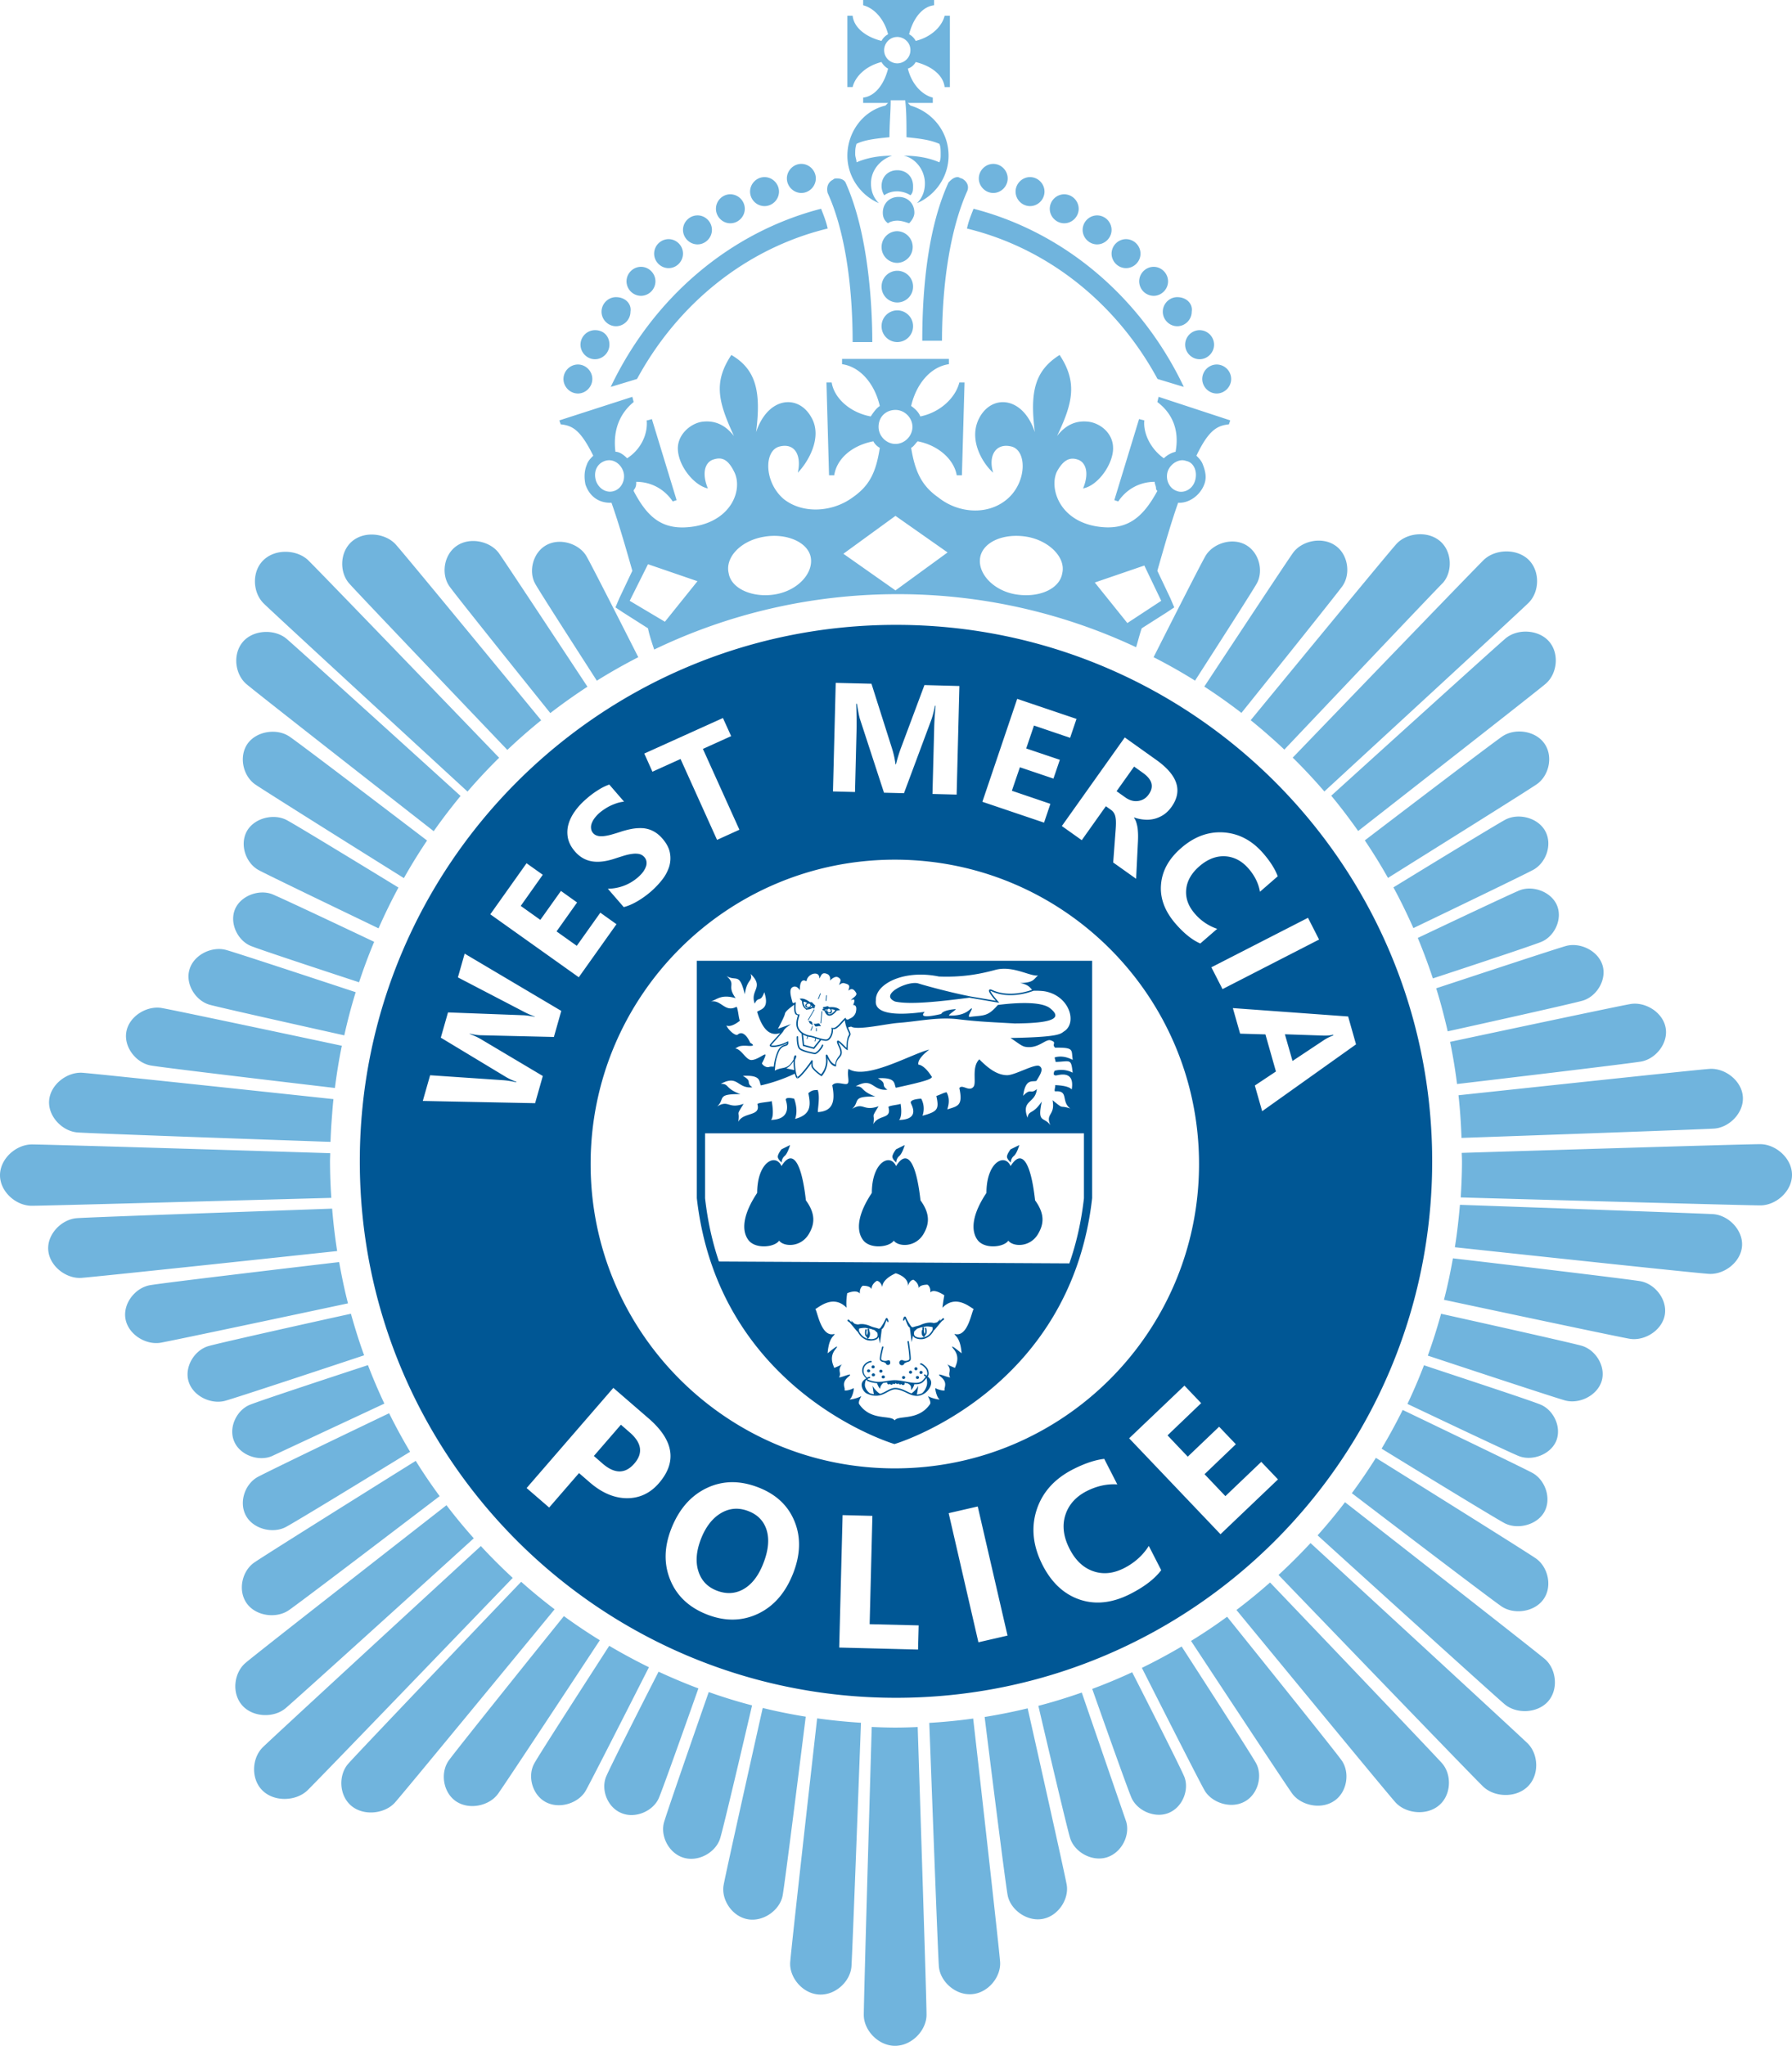 <svg xmlns="http://www.w3.org/2000/svg" width="290" height="331">
  <path fill="#70b4dd" d="M87.577 116.509c-7.175-8.715-22.193-26.956-23.531-28.436-1.632-1.804-5.027-2.25-7.074-.507-1.986 1.683-2.087 4.986-.445 6.83 1.307 1.48 17.886 18.85 25.577 26.906a90.755 90.755 0 0 1 5.473-4.793m145.947-22.244c1.581-1.834 1.47-5.087-.496-6.75-2.047-1.722-5.442-1.317-7.064.497-1.348 1.49-16.406 19.782-23.56 28.476v.01c.88.71 1.742 1.44 2.603 2.18.021.02.041.05.071.07a81.182 81.182 0 0 1 2.767 2.503c7.823-8.248 25.02-26.378 25.679-26.986m-30.138.111c1.135-2.047.355-5.097-1.844-6.272-2.26-1.216-5.34-.142-6.486 1.874-.78 1.358-5.219 10.094-8.37 16.326a88.998 88.998 0 0 1 6.708 3.79c3.78-5.878 9.212-14.34 9.992-15.718m13.853.436c1.388-1.966.932-5.178-1.176-6.587-2.168-1.48-5.431-.72-6.81 1.196-1.053 1.47-9.434 14.167-14.36 21.636a91.91 91.91 0 0 1 6.01 4.256c5.584-6.952 15.292-19.062 16.336-20.5m30.138-4.267c-1.956-1.895-5.462-1.713-7.256.02-1.54 1.5-22.385 23.126-30.918 31.983a90.03 90.03 0 0 1 5.117 5.472c8.847-8.147 31.486-28.972 33.006-30.472 1.814-1.743 1.956-5.118.051-7.003m-144.083 15.758c-3.151-6.222-7.57-14.907-8.36-16.285-1.125-2.017-4.216-3.08-6.476-1.865-2.199 1.166-2.98 4.246-1.844 6.273.77 1.378 6.192 9.8 9.972 15.677a92.805 92.805 0 0 1 6.708-3.8m-8.228 4.773c-4.926-7.469-13.286-20.126-14.33-21.605-1.388-1.906-4.651-2.666-6.81-1.186-2.118 1.429-2.574 4.62-1.175 6.577 1.033 1.459 10.721 13.528 16.305 20.48a96.094 96.094 0 0 1 6.01-4.266m-14.29 11.492c-8.542-8.867-29.367-30.463-30.907-31.952-1.794-1.713-5.29-1.916-7.246 0-1.905 1.844-1.753 5.229.06 7.002 1.51 1.49 24.109 22.264 32.976 30.422a90.031 90.031 0 0 1 5.118-5.472M56.79 212.506c-5.776 1.257-21.078 4.672-23.024 5.22-2.29.648-3.952 3.354-3.253 5.715.73 2.422 3.679 3.77 5.938 3.141 1.987-.557 16.812-5.472 22.477-7.357-.8-2.189-1.5-4.449-2.138-6.719m-1.905-8.36c-6.911.81-28.507 3.364-30.614 3.74-2.412.425-4.409 2.989-3.963 5.462.466 2.543 3.324 4.256 5.706 3.84 2.158-.385 23.56-4.925 30.3-6.364-.568-2.189-1.024-4.428-1.43-6.678m-1.134-8.644c-8.198.304-39.026 1.368-41.296 1.54-2.503.183-4.833 2.595-4.65 5.138.192 2.635 2.918 4.692 5.37 4.52 2.33-.162 33.34-3.476 41.387-4.337a95.3 95.3 0 0 1-.811-6.861m8.451 31.536a91.014 91.014 0 0 1-2.655-6.222c-5.229 1.713-17.328 5.695-19.112 6.415-2.128.861-3.506 3.678-2.533 5.928.932 2.22 3.911 3.263 6.06 2.392m19.01-6.952c-5.35 2.554-19.436 9.323-21.24 10.296-2.067 1.105-3.151 4.104-1.905 6.313 1.196 2.139 4.347 2.899 6.425 1.794 1.804-.953 15.14-9.12 20.115-12.17a92.29 92.29 0 0 1-3.394-6.233m4.307 7.702c-5.706 3.557-24.301 15.18-26.105 16.427-1.976 1.337-2.757 4.5-1.237 6.627 1.47 2.057 4.753 2.483 6.77 1.125 1.763-1.196 19.072-14.38 24.443-18.474a86.762 86.762 0 0 1-3.871-5.705m4.975 7.174c-6.171 4.814-30.766 23.997-32.52 25.507-1.864 1.581-2.3 4.885-.526 6.881 1.733 1.946 5.128 2.047 7.023.436 1.732-1.45 24.645-22.203 30.442-27.473a89.694 89.694 0 0 1-4.419-5.35m5.564 6.607c-6.233 5.715-33.604 30.898-35.276 32.53-1.814 1.783-1.956 5.157-.06 7.012 1.945 1.905 5.451 1.713 7.255-.01 1.713-1.652 27.19-28.112 33.239-34.385a91.53 91.53 0 0 1-5.158-5.148M57.56 160.49c-6.425-2.118-19.143-6.323-20.967-6.83-2.26-.628-5.209.73-5.928 3.152-.71 2.33.953 5.036 3.243 5.705 1.824.497 15.342 3.517 21.808 4.956a89.42 89.42 0 0 1 1.844-6.983m-2.24 8.665c-7.731-1.642-27.118-5.756-29.175-6.11-2.371-.396-5.229 1.306-5.695 3.83-.456 2.472 1.56 5.046 3.952 5.472 2.047.365 22.143 2.736 29.794 3.638.294-2.3.658-4.59 1.125-6.83m-1.358 8.634c-9.05-.973-38.387-4.104-40.637-4.266-2.473-.152-5.189 1.895-5.381 4.53-.172 2.533 2.148 4.965 4.651 5.127 2.23.162 32.145 1.226 40.89 1.52a80.96 80.96 0 0 1 .163-3.151c.02-.315.05-.629.07-.943.071-.942.142-1.885.243-2.817m-.526 8.745c-9.161-.293-45.907-1.418-48.298-1.418-2.523.02-5.138 2.29-5.138 4.996.01 2.634 2.564 4.925 5.128 4.925 2.371 0 39.775-1.044 48.49-1.277a88 88 0 0 1-.213-5.908c0-.446.03-.872.03-1.318m7.115-34.191c-5.554-2.635-14.877-7.033-16.448-7.682-2.148-.861-5.117.193-6.06 2.392-.962 2.27.426 5.077 2.534 5.949 1.631.658 11.775 3.992 17.531 5.887a89.922 89.922 0 0 1 2.443-6.546m3.932-8.776c-5.898-3.608-16.508-10.073-18.08-10.914-2.097-1.105-5.238-.355-6.444 1.783-1.237 2.22-.142 5.21 1.915 6.314 1.621.871 13.184 6.425 19.386 9.414a92.281 92.281 0 0 1 3.223-6.597m4.63-7.61c-6.84-5.21-20.682-15.749-22.263-16.813-1.997-1.358-5.29-.922-6.77 1.135-1.5 2.118-.72 5.29 1.257 6.628 1.621 1.105 16.812 10.63 24.027 15.13a89 89 0 0 1 3.75-6.08m5.421-7.206c-7.985-7.256-26.611-24.108-28.162-25.426-1.895-1.59-5.29-1.49-7.012.436-1.774 2.007-1.338 5.31.517 6.891 1.59 1.358 21.899 17.228 30.31 23.795a95.906 95.906 0 0 1 4.347-5.696m11.938 156.477c-1.145 2.037-.355 5.087 1.844 6.263 2.27 1.205 5.351.152 6.486-1.865.943-1.692 7.347-14.299 10.215-19.943a95.197 95.197 0 0 1-6.425-3.466c-3.395 5.27-11.178 17.318-12.12 19.01m-13.853-.455c-1.388 1.966-.932 5.148 1.165 6.587 2.18 1.48 5.442.72 6.82-1.216 1.227-1.703 12.414-18.677 16.468-24.828a90.916 90.916 0 0 1-5.817-3.902c-4.56 5.655-17.43 21.677-18.636 23.359m-16.234.486c-1.642 1.834-1.54 5.128.446 6.82 2.047 1.733 5.452 1.297 7.073-.496 1.5-1.682 20.43-24.686 25.851-31.273a87.593 87.593 0 0 1-5.411-4.449c-5.776 6.03-26.48 27.716-27.96 29.398m41.712 2.108c-.872 2.067.172 4.996 2.503 5.918 2.27.933 5.137-.365 6.03-2.462.688-1.632 4.458-12.242 6.394-17.714a94.981 94.981 0 0 1-6.445-2.706c-2.615 5.107-7.783 15.302-8.482 16.964m9.373 7.367c-.648 2.21.74 5.077 3.223 5.777 2.412.689 5.178-.923 5.857-3.172.547-1.784 3.72-15.302 5.158-21.484a86.364 86.364 0 0 1-7.012-2.158c-2.108 6.03-6.689 19.203-7.226 21.037m9.638 10.175c-.426 2.3 1.327 5.097 3.932 5.543 2.533.436 5.178-1.51 5.614-3.83.365-1.997 2.797-21.413 3.74-28.943a88.156 88.156 0 0 1-6.963-1.408c-1.652 7.377-5.959 26.621-6.323 28.638m15.13-26.956c-1.014 8.978-4.206 37.252-4.358 39.46-.162 2.382 1.925 5.027 4.631 5.21 2.625.182 5.087-2.078 5.28-4.52.152-2.138 1.206-30.472 1.54-39.44a96.05 96.05 0 0 1-7.094-.71m52.555-8.168c2.908 5.746 9.18 18.12 10.123 19.781 1.135 2.007 4.226 3.08 6.476 1.865 2.209-1.166 2.99-4.236 1.854-6.273-.932-1.652-8.593-13.529-12.019-18.829a93.265 93.265 0 0 1-6.434 3.456m7.955-4.358c4.144 6.283 15.15 22.984 16.366 24.686 1.388 1.905 4.641 2.666 6.81 1.186 2.107-1.419 2.574-4.621 1.175-6.577-1.196-1.672-13.843-17.39-18.514-23.206a84.881 84.881 0 0 1-5.837 3.911m7.347-5.006c5.614 6.81 24.23 29.439 25.72 31.1 1.62 1.815 5.026 2.24 7.073.497 1.986-1.672 2.097-4.985.456-6.83-1.47-1.641-21.818-22.953-27.808-29.216a91.33 91.33 0 0 1-5.441 4.45m47.092 21.544c-1.673-1.612-28.547-26.358-35.104-32.368a92.087 92.087 0 0 1-5.178 5.158c6.333 6.567 31.384 32.57 33.087 34.202 1.783 1.753 5.29 1.936 7.245.02 1.905-1.864 1.763-5.248-.05-7.012m-70.43-8.776c1.955 5.533 5.654 15.97 6.333 17.562.892 2.108 3.77 3.415 6.02 2.503 2.34-.943 3.384-3.881 2.523-5.918-.7-1.652-5.776-11.685-8.411-16.843a90.476 90.476 0 0 1-6.466 2.696m-1.692.588c-2.3.8-4.641 1.53-7.023 2.148 1.46 6.253 4.59 19.579 5.128 21.352.669 2.25 3.445 3.871 5.857 3.182 2.483-.72 3.882-3.587 3.233-5.786m-22.913-16.944c.943 7.6 3.355 26.844 3.72 28.81.435 2.341 3.08 4.297 5.614 3.861 2.594-.446 4.357-3.243 3.942-5.553m-13.276-27.118c.943 7.6 3.355 26.844 3.72 28.81.435 2.341 3.08 4.297 5.614 3.861 2.594-.446 4.357-3.243 3.942-5.553-.365-2.007-4.631-21.048-6.314-28.517a92.967 92.967 0 0 1-6.962 1.399m-8.958.952c.345 9.07 1.388 37.242 1.55 39.37.183 2.432 2.646 4.692 5.28 4.52 2.706-.172 4.794-2.817 4.631-5.219-.152-2.179-3.323-30.29-4.357-39.37a90.815 90.815 0 0 1-7.104.7m-9.313.658c-.284 9.546-1.287 44.336-1.287 46.575 0 2.493 2.341 4.986 5.037 5.006 2.776 0 5.117-2.543 5.117-5.016.01-2.28-1.115-36.928-1.429-46.555a80.71 80.71 0 0 1-3.516.092c-1.307 0-2.615-.041-3.922-.102m114.867-61.664c-1.915-.537-16.761-3.841-22.73-5.169a90.873 90.873 0 0 1-2.148 6.77c5.847 1.935 20.257 6.698 22.203 7.246 2.26.638 5.209-.74 5.938-3.152.7-2.341-.973-5.047-3.263-5.695m9.516-10.438c-2.098-.355-23.136-2.868-30.33-3.699-.406 2.26-.872 4.51-1.45 6.709 7.033 1.5 27.899 5.938 30.047 6.303 2.361.405 5.219-1.307 5.685-3.84.446-2.463-1.54-5.037-3.952-5.473m16.457-5.685c.183-2.554-2.148-4.966-4.641-5.158-2.25-.132-32.439-1.216-41.012-1.51-.202 2.31-.456 4.6-.82 6.86 8.461.912 38.802 4.165 41.102 4.307 2.463.152 5.179-1.875 5.371-4.5m.132-24.158c-.193-2.615-2.898-4.652-5.36-4.5-2.25.152-31.598 3.304-40.658 4.267.254 2.27.406 4.57.487 6.9 8.745-.303 38.66-1.367 40.9-1.51 2.483-.182 4.824-2.593 4.631-5.157M290 190.05c.01-2.686-2.615-4.966-5.138-4.976-2.391-.01-39.167 1.125-48.308 1.409.01.456.04.912.04 1.368 0 1.966-.09 3.911-.202 5.837 8.725.253 46.109 1.287 48.48 1.287 2.564 0 5.128-2.3 5.128-4.925m-40.718 37.14c-1.763-.73-13.478-4.56-18.839-6.354a87.82 87.82 0 0 1-2.675 6.253c5.138 2.432 16.265 7.722 17.988 8.421 2.148.872 5.117-.202 6.07-2.391.952-2.28-.426-5.067-2.544-5.929m10.063-71.028c-.73-2.412-3.678-3.78-5.938-3.141-1.824.517-14.552 4.722-20.987 6.84.72 2.29 1.317 4.611 1.864 6.962 6.466-1.429 19.984-4.438 21.808-4.955 2.28-.649 3.952-3.365 3.253-5.706m10.205 10.083c-.466-2.543-3.324-4.235-5.685-3.84-2.067.354-21.484 4.479-29.196 6.12a88.77 88.77 0 0 1 1.125 6.82c7.651-.901 27.757-3.293 29.794-3.637 2.412-.436 4.418-3.01 3.962-5.463m-17.592-19.821c-.943-2.19-3.912-3.263-6.06-2.402-1.571.649-10.915 5.067-16.458 7.692a95.328 95.328 0 0 1 2.443 6.546c5.756-1.885 15.9-5.25 17.541-5.908 2.118-.861 3.496-3.658 2.534-5.928m-2.047-26.186c-1.46-2.057-4.753-2.493-6.77-1.135-1.57 1.064-15.444 11.623-22.274 16.832a86.377 86.377 0 0 1 3.75 6.07c7.195-4.5 22.426-14.015 24.047-15.13 1.986-1.347 2.767-4.52 1.247-6.637m.74-16.518c-1.734-1.926-5.128-2.047-7.013-.446-1.571 1.327-20.227 18.22-28.203 25.436 1.53 1.834 2.97 3.75 4.358 5.705 8.39-6.556 28.74-22.446 30.33-23.804 1.865-1.571 2.3-4.895.527-6.891m-.608 30.665c-1.206-2.149-4.347-2.909-6.445-1.794-1.57.851-12.221 7.347-18.099 10.945 1.166 2.138 2.23 4.347 3.233 6.587 6.192-2.97 17.775-8.553 19.396-9.425 2.067-1.125 3.162-4.104 1.915-6.313m-2.057 103.861c-1.773-.952-15.464-7.529-20.987-10.184a93.249 93.249 0 0 1-3.415 6.263c5.148 3.161 18.12 11.096 19.872 12.039 2.088 1.104 5.25.344 6.456-1.794 1.226-2.2.131-5.209-1.926-6.324m.547 13.823c-1.783-1.226-19.913-12.546-25.871-16.255a91.444 91.444 0 0 1-3.892 5.716c5.614 4.276 22.477 17.126 24.24 18.322 2.007 1.348 5.29.912 6.76-1.145 1.52-2.108.73-5.29-1.237-6.638m1.46 16.275c-1.753-1.48-25.842-20.298-32.327-25.355a89.563 89.563 0 0 1-4.439 5.36c6.06 5.503 28.557 25.873 30.26 27.311 1.905 1.612 5.29 1.49 7.022-.435 1.774-1.986 1.328-5.31-.516-6.881M193.404 77.727c-.425 1.49-1.905 2.117-2.959 1.692-1.256-.416-1.885-1.905-1.47-3.172.426-1.267 1.896-2.118 2.95-1.692 1.266.212 1.905 1.692 1.48 3.172m-5.483 19.456-5.483 3.598-5.27-6.557 8.017-2.746zM171.9 92.745c-.425 2.543-3.8 4.023-7.59 3.385-3.587-.629-6.11-3.385-5.695-5.929.425-2.533 3.8-4.013 7.59-3.374 3.587.628 6.324 3.374 5.695 5.918m-18.555-3.385-8.431 6.141-8.431-5.928 8.43-6.131zm-8.431-17.552c-1.48 0-2.736-1.277-2.736-2.756 0-1.692 1.256-2.746 2.736-2.746 1.48 0 2.746 1.266 2.746 2.746s-1.267 2.756-2.746 2.756M125.518 96.13c-3.578.638-7.165-.842-7.59-3.385-.629-2.544 1.905-5.29 5.695-5.918 3.587-.639 7.164.84 7.59 3.374.415 2.544-2.108 5.3-5.695 5.929m-12.647-2.118-5.27 6.556-5.695-3.385 2.959-5.918zM99.383 79.419c-1.267.425-2.534-.416-2.95-1.692-.425-1.48.203-2.747 1.47-3.172 1.267-.426 2.533.425 2.96 1.692.415 1.267-.214 2.756-1.48 3.172m99.494-10.783.212-.638-11.593-3.81-.202.84c2.523 1.906 3.577 4.662 2.949 8.047a4.118 4.118 0 0 0-1.895 1.054c-2.118-1.48-3.375-4.023-3.162-6.131l-.851-.213-4.003 13.113.638.213c1.257-1.895 3.365-3.172 5.898-3.172 0 .416.213.639.213 1.064 0 .213.212.416.212.416-2.32 4.236-4.854 6.556-9.91 5.715-6.111-1.064-7.59-6.343-6.324-8.887 1.054-1.905 2.108-2.33 3.364-1.905 1.267.425 1.906 2.118.852 4.661 2.31-.425 4.63-3.597 4.844-6.14.212-2.757-2.108-4.44-4.003-4.652-1.895-.213-3.588.425-5.057 2.32 2.523-5.28 3.364-8.664.416-13.113-4.003 2.534-4.844 5.929-4.003 12.485-1.895-5.715-6.75-6.14-8.857-2.543-2.108 3.597.425 7.62 2.108 9.1-.842-2.747.425-4.864 2.959-4.236 2.523.638 2.523 5.715-.639 8.462-3.162 2.756-8.006 2.33-11.177-.213-2.737-1.895-3.79-4.226-4.419-8.036.416-.213.628-.629 1.054-1.054 3.365.638 5.898 2.959 6.324 5.492h.84l.426-15.008h-.84c-.64 2.534-3.173 4.864-6.324 5.493-.213-.629-.852-1.267-1.48-1.693.841-3.597 3.162-6.343 6.11-6.759v-.851H136.27v.851c2.949.416 5.27 3.162 6.11 6.76-.628.425-1.044 1.063-1.47 1.692-3.374-.629-5.907-2.96-6.323-5.493h-.84l.415 15.008h.84c.426-2.746 2.96-4.854 6.334-5.492.203.425.629.84 1.044 1.054-.628 4.023-1.682 6.14-4.418 8.036-3.162 2.33-8.016 2.756-11.178.213-3.161-2.747-3.161-7.824-.628-8.462 2.523-.628 3.577 1.49 2.949 4.236 1.47-1.48 4.216-5.716 2.108-9.1-2.108-3.598-6.952-3.172-8.857 2.543.841-6.556 0-10.154-4.003-12.485-2.949 4.45-2.108 7.61.426 13.113-1.48-1.895-3.172-2.533-5.067-2.32-1.895.213-4.216 2.108-4.003 4.651.213 2.747 2.736 5.716 4.844 6.141-1.044-2.543-.416-4.236.851-4.661 1.267-.426 2.32-.213 3.375 1.905 1.469 2.756-.213 7.823-6.334 8.887-5.057.841-7.58-1.277-9.9-5.715 0-.203.212-.416.212-.416.203-.425.203-.648.203-1.064 2.533 0 4.64 1.277 5.908 3.172l.628-.213-4.003-13.113s-.628.213-.841.213c.213 2.108-.851 4.651-3.162 6.131-.628-.628-1.267-1.054-1.895-1.054-.426-3.385.628-6.141 2.949-8.046l-.213-.841-11.806 3.81.213.638c1.895.213 3.162.842 5.27 5.078-.426.415-.841.84-1.054 1.469-.426 1.064-.426 2.118-.213 3.172.638 1.905 2.108 2.969 4.003 2.969h.213c1.054 2.96 2.108 6.557 3.374 11.005l-2.108 4.439-.628 1.48 1.267.84 4.003 2.544c.192 1.003.598 2.22 1.003 3.436 11.917-5.736 25.284-8.959 39.4-8.959a90.658 90.658 0 0 1 38.59 8.584c.314-1.034.537-1.976.902-3.06l4.003-2.544 1.266-.841-.628-1.48-2.108-4.439c1.267-4.448 2.31-8.046 3.365-11.005h.212c1.693 0 3.375-1.277 4.013-2.97.416-1.053.203-2.107-.212-3.171-.213-.628-.639-1.054-1.054-1.47 2.108-4.448 3.577-4.864 5.26-5.077m-50.69-58.603c2.554.638 4.47 2.128 4.682 4.053h.851V2.554h-.851c-.426 1.712-2.128 3.425-4.682 4.063a2.53 2.53 0 0 0-1.064-1.074c.639-2.554 2.128-4.479 4.043-4.692V0h-11.481v.851c1.692.426 3.395 2.138 4.033 4.692-.426.213-.841.639-1.064 1.074-2.544-.638-4.459-2.138-4.672-4.063h-.85v11.532h.85c.416-1.713 2.128-3.415 4.672-4.053.223.415.638.85 1.064 1.064-.638 2.563-2.128 4.479-4.033 4.692v.86h4.033l-.426.427c-3.607.85-6.16 4.266-6.16 8.107 0 3.415 2.127 6.404 5.096 7.681-.85-.851-1.276-1.915-1.276-3.202 0-2.128 1.49-3.841 3.405-4.48-2.341 0-4.247.426-5.746 1.075 0-.436-.213-.862-.213-1.287 0-.639 0-1.064.213-1.703 1.287-.648 3.202-.861 5.33-1.074 0-2.138.203-4.266.203-5.979h2.34c.213 1.713.213 3.638.213 5.98 2.128.212 3.83.425 5.32 1.073.213.416.213 1.064.213 1.703 0 .425 0 .851-.212 1.287-1.49-.649-3.405-1.074-5.746-1.074 1.915.425 3.405 2.35 3.405 4.479 0 1.287-.426 2.35-1.277 3.202 2.98-1.277 5.107-4.266 5.107-7.681 0-3.841-2.553-7.043-6.171-8.107-.213-.213-.416-.426-.416-.426h4.034v-.861c-1.703-.426-3.405-2.129-4.034-4.692a2.224 2.224 0 0 0 1.267-1.064m-2.98.212c-1.063 0-2.127-.851-2.127-2.138 0-1.064.86-2.128 2.128-2.128 1.064 0 2.128.851 2.128 2.128 0 1.287-1.064 2.138-2.128 2.138m0 20.704c.638 0 1.49.212 2.128.638.426-.425.426-.851.426-1.5 0-1.49-1.065-2.553-2.554-2.553-1.49 0-2.544 1.064-2.544 2.553 0 .649.203 1.075.416 1.5.638-.425 1.277-.638 2.128-.638m0 4.742c.638 0 1.277.213 1.915.426.426-.426.851-1.064.851-1.703 0-1.5-1.064-2.563-2.553-2.563-1.49 0-2.554 1.064-2.554 2.563 0 .639.213 1.277.851 1.703.213-.213.851-.426 1.49-.426m0 1.703a2.565 2.565 0 0 1 0 5.128 2.55 2.55 0 0 1-2.544-2.564c0-1.409 1.135-2.564 2.544-2.564m0 6.404a2.558 2.558 0 0 1 2.554 2.564 2.558 2.558 0 0 1-2.554 2.564 2.55 2.55 0 0 1-2.544-2.564 2.55 2.55 0 0 1 2.544-2.564m0 6.405a2.558 2.558 0 0 1 2.554 2.564 2.558 2.558 0 0 1-2.554 2.564 2.55 2.55 0 0 1-2.544-2.564 2.55 2.55 0 0 1 2.544-2.564m-7.226 5.128h3.182c0-5.98-.638-17.501-4.246-25.619-.212-.638-.851-.85-1.49-.85-.222 0-.425 0-.638.212-.851.426-1.064 1.287-.851 2.138 2.554 5.543 4.043 14.086 4.043 24.119m14.461 0c0-10.033 1.49-18.576 4.044-24.332.415-.861 0-1.712-.852-2.138-.212 0-.425-.213-.638-.213-.638 0-1.064.426-1.49.852-3.83 8.33-4.256 19.64-4.256 25.618h3.192zm-20.42-26.47c0 1.277-1.063 2.351-2.34 2.351s-2.341-1.074-2.341-2.35c0-1.278 1.064-2.352 2.34-2.352 1.278 0 2.342 1.074 2.342 2.351m-8.3-.213c-1.277 0-2.34 1.064-2.34 2.351a2.362 2.362 0 0 0 2.34 2.341 2.362 2.362 0 0 0 2.341-2.34c0-1.288-1.064-2.352-2.341-2.352m-5.533 2.777c-1.277 0-2.33 1.064-2.33 2.341 0 1.287 1.053 2.351 2.33 2.351 1.277 0 2.34-1.064 2.34-2.351a2.362 2.362 0 0 0-2.34-2.34m-5.31 3.414c-1.277 0-2.351 1.064-2.351 2.341 0 1.277 1.074 2.351 2.35 2.351 1.278 0 2.332-1.074 2.332-2.35 0-1.278-1.054-2.342-2.331-2.342m-4.682 3.84a2.362 2.362 0 0 0-2.34 2.342c0 1.287 1.063 2.35 2.34 2.35s2.33-1.063 2.33-2.35c0-1.277-1.053-2.341-2.33-2.341m-4.469 4.48c-1.277 0-2.34 1.063-2.34 2.35a2.362 2.362 0 0 0 2.34 2.341 2.362 2.362 0 0 0 2.34-2.34c0-1.288-1.063-2.352-2.34-2.352m-4.043 4.905c-1.277 0-2.341 1.074-2.341 2.35 0 1.288 1.064 2.352 2.34 2.352 1.277 0 2.342-1.064 2.342-2.351.212-1.277-.852-2.351-2.341-2.351m-3.405 5.34a2.362 2.362 0 0 0-2.341 2.341c0 1.287 1.064 2.361 2.34 2.361 1.277 0 2.342-1.074 2.342-2.36 0-1.278-.852-2.342-2.341-2.342m-2.757 5.554a2.362 2.362 0 0 0-2.34 2.34c0 1.277 1.063 2.352 2.34 2.352 1.267 0 2.331-1.075 2.331-2.351 0-1.277-1.064-2.341-2.33-2.341m69.548-30.098c0 1.277-1.054 2.351-2.331 2.351s-2.341-1.074-2.341-2.35c0-1.278 1.064-2.352 2.34-2.352 1.278 0 2.332 1.074 2.332 2.351m3.618-.213c-1.277 0-2.341 1.064-2.341 2.351a2.362 2.362 0 0 0 2.34 2.341 2.362 2.362 0 0 0 2.341-2.34c0-1.288-1.064-2.352-2.34-2.352m5.533 2.777a2.362 2.362 0 0 0-2.341 2.341c0 1.287 1.064 2.351 2.34 2.351 1.277 0 2.341-1.064 2.341-2.351a2.362 2.362 0 0 0-2.34-2.34m5.32 3.414a2.362 2.362 0 0 0-2.341 2.341c0 1.277 1.064 2.351 2.34 2.351 1.278 0 2.342-1.074 2.342-2.35a2.362 2.362 0 0 0-2.341-2.342m4.682 3.84a2.362 2.362 0 0 0-2.341 2.342c0 1.287 1.064 2.35 2.34 2.35 1.278 0 2.342-1.063 2.342-2.35a2.362 2.362 0 0 0-2.341-2.341m4.469 4.48c-1.277 0-2.341 1.063-2.341 2.35a2.362 2.362 0 0 0 2.34 2.341c1.267 0 2.331-1.064 2.331-2.34 0-1.288-1.064-2.352-2.33-2.352m3.82 4.905c-1.277 0-2.34 1.074-2.34 2.35 0 1.288 1.063 2.352 2.34 2.352s2.341-1.064 2.341-2.351c.213-1.277-.851-2.351-2.34-2.351m3.617 5.34a2.362 2.362 0 0 0-2.341 2.341c0 1.287 1.064 2.361 2.34 2.361 1.278 0 2.342-1.074 2.342-2.36a2.362 2.362 0 0 0-2.341-2.342m2.766 5.554a2.362 2.362 0 0 0-2.34 2.34c0 1.277 1.064 2.352 2.34 2.352 1.277 0 2.341-1.075 2.341-2.351a2.362 2.362 0 0 0-2.34-2.341m-93.81 2.34c6.598-12.16 17.654-21.128 30.848-24.33-.213-1.065-.638-2.129-1.064-3.203-14.897 3.85-27.23 14.512-34.04 28.82zm53.396-24.33c13.184 3.202 24.25 12.17 30.837 24.33l4.256 1.288c-6.8-14.3-19.143-24.97-34.03-28.821-.425 1.074-.85 2.138-1.063 3.202"/>
  <path fill="#005795" d="M145.004 101.074c-47.923 0-86.776 38.853-86.776 86.776 0 47.912 38.853 86.776 86.776 86.776 47.923 0 86.766-38.864 86.766-86.776 0-47.923-38.843-86.776-86.766-86.776zm-9.759 9.384 5.786.141 3.334 10.5c.264.85.446 1.691.558 2.533h.07a24.65 24.65 0 0 1 .76-2.514l3.852-10.306 5.654.152-.446 17.562-3.911-.101.273-10.509c.021-1.135.102-2.381.233-3.76h-.09c-.234 1.075-.437 1.845-.619 2.321l-4.408 11.826-3.233-.08-3.891-11.918c-.112-.324-.274-1.145-.497-2.473h-.111c.07 1.733.08 3.263.05 4.56l-.243 9.719-3.567-.092zm29.368 2.584 9.597 3.243-1.034 3.06-5.847-1.986-1.257 3.709 5.442 1.834-1.034 3.04-5.431-1.834-1.297 3.8 6.232 2.118-1.024 3.04-9.982-3.374zm-47.619 3.1 1.328 2.93-4.57 2.067 5.907 13.072-3.618 1.642-5.908-13.083-4.55 2.057-1.317-2.938zm65.029 3.142 5.107 3.638c3.476 2.473 4.297 5.006 2.453 7.6-.355.497-.76.903-1.216 1.227a4.97 4.97 0 0 1-1.47.679 4.838 4.838 0 0 1-1.631.152 6.284 6.284 0 0 1-1.733-.355l-.03.03c.162.223.293.477.384.77.092.295.163.599.213.933.04.334.061.679.071 1.023.01.355 0 .69-.01 1.004l-.304 6.161-3.709-2.635.395-5.26c.03-.405.05-.77.05-1.094 0-.334-.01-.628-.06-.891a2.091 2.091 0 0 0-.233-.71 1.64 1.64 0 0 0-.466-.527l-.872-.618-3.901 5.493-3.223-2.29zm1.51 4.712-2.838 3.983 1.399.993c.689.497 1.388.69 2.097.588.71-.102 1.277-.446 1.703-1.054.892-1.246.588-2.402-.912-3.476zM98.6 126.905l2.392 2.766c-.355.03-.71.112-1.074.213-.365.122-.72.254-1.065.416a6.913 6.913 0 0 0-.972.547 8.215 8.215 0 0 0-.842.618 5.74 5.74 0 0 0-.84.902 3.392 3.392 0 0 0-.467.882 1.735 1.735 0 0 0-.07.81 1.3 1.3 0 0 0 .313.69c.193.222.426.364.7.435.263.081.577.102.922.071.355-.03.75-.101 1.196-.213.435-.121.922-.263 1.459-.436a13.95 13.95 0 0 1 2.037-.537 7.518 7.518 0 0 1 1.824-.1c.578.06 1.115.212 1.621.485.517.264 1.004.66 1.47 1.196.648.75 1.043 1.49 1.195 2.24.153.74.122 1.48-.08 2.209a6.687 6.687 0 0 1-1.105 2.128 13.87 13.87 0 0 1-1.845 1.956 14.66 14.66 0 0 1-2.24 1.611c-.77.446-1.499.76-2.188.933l-2.574-2.97a7.51 7.51 0 0 0 2.625-.496 7.436 7.436 0 0 0 2.209-1.318c.375-.324.679-.648.902-.952.212-.314.365-.618.456-.892a1.65 1.65 0 0 0 .05-.79 1.346 1.346 0 0 0-.324-.66 1.589 1.589 0 0 0-.82-.506 3.257 3.257 0 0 0-1.095-.03c-.405.04-.851.142-1.348.284-.486.152-1.013.314-1.56.496-1.42.466-2.645.608-3.7.426-1.043-.183-1.955-.71-2.715-1.591-.608-.7-.973-1.409-1.135-2.149a4.79 4.79 0 0 1 .07-2.209c.203-.73.558-1.46 1.055-2.148.496-.7 1.104-1.358 1.803-1.956a13.854 13.854 0 0 1 1.956-1.47 8.76 8.76 0 0 1 1.804-.891zm99.423 7.742c2.463.172 4.6 1.297 6.415 3.395 1.125 1.297 1.905 2.533 2.34 3.699l-2.877 2.503c-.233-1.348-.851-2.594-1.834-3.73-1.075-1.246-2.341-1.915-3.79-2.006-1.45-.08-2.838.456-4.176 1.611-1.287 1.115-2.006 2.372-2.138 3.75-.132 1.388.324 2.685 1.388 3.911a8.182 8.182 0 0 0 3.628 2.463l-2.736 2.371c-1.307-.567-2.635-1.631-3.993-3.192-1.763-2.037-2.553-4.165-2.36-6.364.182-2.21 1.266-4.165 3.273-5.898 2.118-1.844 4.408-2.675 6.86-2.513zm-53.213 4.408c27.19 0 49.23 22.041 49.23 49.23 0 27.19-22.04 49.23-49.23 49.23-27.189 0-49.23-22.04-49.23-49.23 0-27.189 22.041-49.23 49.23-49.23zm-59.597.578 2.625 1.865-3.567 5.036 3.172 2.26 3.334-4.682 2.614 1.865-3.324 4.682 3.274 2.33 3.81-5.36 2.614 1.864-6.1 8.583-14.32-10.184zm126.46 8.826 1.794 3.517-15.626 8.016-1.804-3.527zm-136.477 5.797 15.637 9.262-1.196 4.216-11.644-.274c-.608 0-1.267-.101-1.976-.263l-.01.05c.75.284 1.358.568 1.814.842l10.022 5.958-1.246 4.399-18.175-.365 1.185-4.155 11.938.81c.507.041 1.175.142 1.996.325l.026-.071a9.886 9.886 0 0 1-1.885-.902l-10.347-6.242 1.165-4.084 12.14.456c.437.01 1.075.101 1.896.243l.01-.04a12.437 12.437 0 0 1-1.814-.791l-10.63-5.533zm37.571 1.155v38.387c3.547 31.395 31.962 39.776 31.962 39.776h.051s28.425-8.381 31.962-39.776v-38.387zm49.347 1.302c2.476-.162 4.792 1.265 5.883 1.07-.77.608-.649 1.165-2.909 1.226 1.386.263 1.596.76 1.94 1.094-1.015.366-3.916 1.21-6.45.036-.16-.075-.268-.11-.38-.091a.2.2 0 0 0-.141.1.255.255 0 0 0-.01.158c.036.195.19.425.38.689.3.415.566.707.72.882l-3.943-.67c-3.442-.67-7.463-1.777-8.573-2.127a.92.92 0 0 0-.213-.051c-1.226-.192-3.608.74-4.226 1.703-.294.456-.172.922.68 1.276 2.466.53 7.261-.015 12.013-.628l4.839.826-.218-.243s-.523-.588-.892-1.1c-.178-.247-.31-.481-.334-.577.028.003.083.005.202.06 2.79 1.294 5.951.237 6.795-.09.733-.009 1.366.022 1.834.1 3.983.75 5.22 5.057 3.142 6.436-.639.395-.466.962-8.725 1.104 1.064.68 1.763 1.318 2.391 1.429 2.128.375 3.273-1.328 4.115-1.044 1.114.365.08.608.72 1.186 3.15-.05 2.593.365 2.847 1.925.03.173-1.206-.82-2.899-.364-.03.445-.01-.122.132.74 2.351-.051 2.503-.65 2.757 1.742-1.52-.79-2.919-.304-2.919-.304s-.446.77.213.75c.385-.01 3.09-.983 2.554 2.27-.578-.689-2.696-.699-2.696-.699.132.142-.243 1.013.04 1.003 2.23-.162.882 1.662 2.433 2.777-1.966-.649-.862.304-2.878-1.348.476 2.534-1.217 2.088-.345 4.064-1.034-1.5-2.179-.203-1.398-3.861-1.45 2.199-2.078 1.327-2.311 2.635-1.074-2.919 1.287-2.27 1.51-4.632-1.095.933-.902-.273-2.22 1.085.376-2.797 1.42-2.23 2.139-2.402.679-1.094 1.216-1.956.507-2.402-.71-.446-3.943 1.47-5.22 1.47-1.712 0-3.192-1.237-4.519-2.564-1.297 1.267-.416 3.79-.932 4.428-.72.902-1.804-.476-2.3.223.638 2.909-.315 2.909-1.896 3.436-.182.05.628-1.277-.162-2.757-.476.06-.8.294-1.662.598.476 2.159.213 2.523-2.24 3.192.548-1.56-.212-2.756-.212-2.756s-1.824.06-1.682.679c.101.344 1.6 2.675-1.895 2.766.608-.668.243-2.624.243-2.624-.132.162-2.037.283-1.966.557.567 2.027-1.591 1.115-2.453 2.756.315-1.935-.486-.75.862-2.908-2.554.902-2.392-.74-4.297.436 1.368-1.237-.192-2.068 3.77-2.007-2.564-.952-1.763-1.672-3.172-1.662 2.858-1.53 2.614.78 5.117.558-1.185-.852.112-.892-1.53-1.855 2.98-.162 2.584.892 2.899 1.54 5.452-1.175 5.634-1.438 5.847-1.732 0 0-1.074-1.875-2.2-2.017-.141-.72.73-1.621 1.764-2.432-3.01.76-10.205 4.986-13.073 3.121-.294 1.125.345 2.351-.324 2.453-.557.07-1.804-.487-2.3.222.567 2.828-.071 4.165-2.29 4.317-.193 0 .394-2.391-.071-3.587-.477.07-.811-.07-1.51.527.466 2.169.314 3.496-2.139 4.165.558-1.55-.162-3.273-.162-3.273s-1.49-.375-1.337.233c.08.344 1.084 3.111-2.402 3.202.598-.669.101-3.06.101-3.06-.152.162-2.371.253-2.3.527.567 2.027-2.23 1.196-3.101 2.837.314-1.935-.497-.75.871-2.908-2.553.902-2.391-.73-4.296.436 1.368-1.237-.193-2.058 3.77-1.997-2.564-.952-1.764-1.682-3.172-1.672 2.837-1.52 2.604.79 5.107.568-1.176-.862.122-.902-1.53-1.855 2.99-.172 2.584.892 2.908 1.54 1.82-.4 3.803-1.095 5.498-1.9.066.29.136.477.202.593.037.064.074.11.112.142a.182.182 0 0 0 .132.05c.013 0 .043-.01.045-.01a.557.557 0 0 0 .046-.025l.025-.055c.044-.021.091-.024.137-.056.094-.069.197-.162.309-.274.224-.222.48-.52.725-.82.245-.3.483-.604.663-.847.09-.121.166-.226.223-.309.027-.037.033-.055.051-.08-.008.146-.024.27.01.47.035.185.156.36.31.537.152.178.342.357.526.512.37.312.725.547.725.547l.08.051.067-.07s1.038-1.08.891-2.782l-.005-.066c.22.462.594 1.168 1.257 1.312l.132.03.005-.142c.015-.785.366-1.043.648-1.403.142-.18.265-.392.28-.679.012-.287-.072-.639-.31-1.13a4.173 4.173 0 0 1-.218-.517c-.008-.023-.005-.033-.01-.05.053.034.114.083.193.152.185.16.415.394.623.597.104.102.203.197.289.274.085.077.155.136.223.172l.172.092-.005-.198c-.026-1.275.158-1.72.294-1.981.068-.13.139-.224.157-.365.018-.141-.024-.299-.137-.537a8.07 8.07 0 0 1-.258-.613l.486-.137c1.013.659 5.695-.456 7.681-.598 3.223-.243 6.395-.983 9.638-.588 3.192.385 5.107.456 9.15.68 7.53-.031 7.226-1.257 5.757-2.443-1.46-1.186-5.706-.902-8.472-.547-1.662 1.925-2.25 1.641-4.51 1.925-.577.081.456-1.277.294-1.358-.243-.111-.81 1.247-3.628 1.145-.385-.02 1.257-1.023 1.014-1.033-.163 0-2.037.132-2.331.78-4.297.993-2.595-.324-2.696-.334-.405 0-8.29 1.378-7.884-1.865-.02-.466.112-.922.355-1.348 1.185-2.015 5.122-3.482 9.85-2.513 3.638.142 6.465-.345 9.1-1.064a5.406 5.406 0 0 1 1.07-.177zm-28.735.72h.005c.159-.005.36.048.624.187 0 0 .486.335.304 1.004.243-.274.84-.75 1.246-.568.821.385.325.78.243 1.287.517-.496.892-.284.892-.284.953.233.78.507.598 1.186.416-.344.8-.415 1.246.335.305.496-.709.901-.83 1.226 1.003-.568.354.77.354.77s.78-.162.416 1.236c-.335.841-.953.892-1.247 1.125l-.309-.07c-.003-.035-.008-.068-.01-.102a.114.114 0 0 0-.127-.107.114.114 0 0 0-.076.04.114.114 0 0 0 0 .006c-.282.24-.62.677-.978 1.034a2.72 2.72 0 0 1-.537.435c-.173.1-.326.135-.466.102l-.177-.046.035.182c.045.204-.018.665-.187 1.05a1.615 1.615 0 0 1-.32.486c-.122.12-.254.187-.395.187-.33 0-.835-.132-1.312-.278-.476-.147-.917-.3-1.186-.335v-.005c-.448-.048-1.432-.323-1.89-1.115-.22-.388-.221-.842-.157-1.246.065-.405.197-.74.233-.937l.026-.147-.147.01c-.18.013-.277-.062-.36-.218-.083-.157-.126-.393-.142-.634-.03-.453.033-.908.04-.962a.114.114 0 0 0 .006-.015v-.005a.114.114 0 0 0-.005-.056.114.114 0 0 0-.015-.025.114.114 0 0 0-.02-.03.114.114 0 0 0-.026-.006.114.114 0 0 0-.02-.005.114.114 0 0 0-.02-.005.114.114 0 0 0-.02-.005l.004.005a.114.114 0 0 0-.015.01.114.114 0 0 0-.06.03l-.006.006a.81.81 0 0 1-.106.1l-.228-.075c-.122-.608-.71-2.118 0-2.513.709-.385 1.185.506 1.185.506s-.121-2.178 1.074-1.449c.112-.84.831-1.175 1.186-1.236 1.003-.152.892.79.892.79.22-.296.31-.839.785-.856zm-11.897.106c2.27 2.24-.172 2.574.659 4.804.598-1.287.942-.102 1.54-1.855.892 2.686-.567 2.736-1.155 3.172 1.158 3.94 2.83 3.733 3.724 3.446a37.99 37.99 0 0 1-.633.714c-.234.26-.473.52-.659.73-.093.105-.17.197-.233.273a1.458 1.458 0 0 0-.137.183.196.196 0 0 0-.025.116.18.18 0 0 0 .056.107.388.388 0 0 0 .192.091c.153.037.366.043.634.02.49-.044 1.18-.248 1.9-.593-.002.013.003.041 0 .051a.146.146 0 0 1-.056.081c-.06.045-.196.076-.365.132-.338.112-.8.354-1.125 1.165a8.29 8.29 0 0 0-.582 2.362c-.309-.019-.581-.019-.715.04-.567.213-1.246-.446-1.185-.608 0 0 .709-1.287.526-1.398-.172-.112-1.357.891-2.25.891-.891 0-1.61-1.803-2.624-1.864.476-.213.537-.537 2.088-.426 1.55.112.354-.496.354-.496s-.932-2.27-2.037-1.318c-.283.254-1.408-.588-1.824-1.48.831.396 2.2-.79 2.2-.79-.193-.08-.345-2.35-.598-2.22-1.956 1.004-2.493-1.448-4.399-.79 1.247-.273 1.754-1.347 4.297-.628-1.54-2.118.183-2.118-1.48-3.577 1.602.952 2.078-.669 2.96 2.959.365-2.574 1.317-2.007.952-3.294zm11.284 3.142a.057.057 0 0 0-.055.04l-.325.821a.057.057 0 0 0 .03.071.057.057 0 0 0 .077-.03l.324-.821a.057.057 0 0 0 0-.005.057.057 0 0 0 .005-.015.057.057 0 0 0 0-.005.057.057 0 0 0-.005-.015.057.057 0 0 0 0-.005.057.057 0 0 0-.01-.016.057.057 0 0 0-.005-.005.057.057 0 0 0-.005-.005.057.057 0 0 0-.005 0 .057.057 0 0 0-.005-.005.057.057 0 0 0-.02-.005zm.978.289a.057.057 0 0 0-.045.05l-.081.831a.057.057 0 0 0 .05.061.057.057 0 0 0 .066-.05l.081-.832a.057.057 0 0 0 0-.005.057.057 0 0 0 0-.005.057.057 0 0 0 0-.005.057.057 0 0 0 0-.005.057.057 0 0 0-.005-.005.057.057 0 0 0 0-.005.057.057 0 0 0-.005-.005.057.057 0 0 0-.01-.01.057.057 0 0 0-.005-.005.057.057 0 0 0-.005-.005.057.057 0 0 0-.005 0 .057.057 0 0 0-.015-.005.057.057 0 0 0-.02 0zm-4.023.552a.66.66 0 0 0-.076.005l-.248.02.385.385c.003.043.01.275.091.573.077.282.258.552.517.71.039.023.031.09.076.106l.152.05v-.086c.276.018.55-.068.74-.177.098-.057.171-.088.213-.101l.05.076c.003.005.005.01.01.015l.016.02.025.02.03.01.026.006v-.117l.101.06.015-.045v-.035a.32.32 0 0 0-.08-.188c-.017-.015-.039-.005-.057-.015l-.035-.06.01-.021c.039.039.083.09.116.117v.005a.096.096 0 0 0 .02.01l.148-.173-.015-.01c-.03-.02-.145-.145-.254-.258h-.005l-.005-.005c-.044-.046-.076-.07-.116-.112v-.01c-.003-.002-.008-.002-.01-.005-.008-.008-.013-.017-.02-.025a1.755 1.755 0 0 0-.072-.076.74.74 0 0 0-.05-.046.117.117 0 0 0-.026-.02.128.128 0 0 0-.025-.01l-.046-.01h-.243c-.02-.01-.035-.033-.056-.04l-.015-.01c-.074-.051-.126-.095-.203-.143-.344-.212-.712-.392-1.084-.39zm.304.507.025.005c.21-.002.407.116.603.197-.208.114-.394.296-.329.522.052.22.29.263.507.274-.098.026-.2.112-.29.08-.213-.073-.364-.366-.445-.663-.059-.215-.062-.32-.07-.415zm.846.309c.133-.001.246.075.274.192v.005c.04.134-.055.299-.233.345-.17.046-.336-.033-.37-.177v-.01c-.04-.134.055-.294.233-.34a.411.411 0 0 1 .096-.015zm-2.35.177h.01c-.016.196-.028.46-.01.73.017.258.057.518.166.724.084.158.263.215.441.259-.035.153-.152.483-.218.892-.069.431-.069.94.188 1.393.166.288.387.51.628.684a.114.114 0 0 0-.005.02l.203 1.966 1.819.497 1.15-1.444c.285.071.559.126.79.126a.801.801 0 0 0 .558-.253 1.79 1.79 0 0 0 .365-.552 2.16 2.16 0 0 0 .182-1.085.91.91 0 0 0 .517-.1c.203-.117.4-.285.588-.472.305-.304.592-.654.82-.887.068.529.193 1.075.578 1.89.105.223.127.33.117.405-.01.076-.058.147-.132.29-.133.255-.274.85-.289 1.884l-.04-.035c-.081-.074-.176-.168-.28-.269-.205-.202-.437-.432-.632-.603a1.78 1.78 0 0 0-.269-.203.317.317 0 0 0-.122-.045.183.183 0 0 0-.162.06c-.038.052-.039.102-.035.153a.76.76 0 0 0 .035.172c.04.132.113.311.228.552.229.472.3.788.29 1.019-.011.23-.1.383-.229.547-.228.292-.534.7-.623 1.368-.492-.163-.865-.728-1.064-1.15l-.132-.279c-.018-.036-.03-.07-.046-.096-.008-.013-.015-.027-.025-.04-.005-.009-.02-.013-.03-.021-.005-.005-.013-.015-.015-.015l-.03-.01-.046-.005-.051.015s-.026.023-.026.025c0 0-.02.018-.02.02a.32.32 0 0 0-.015.036.112.112 0 0 0-.005.03c-.005.034-.008.065-.005.112.003.094.015.235.035.44.133 1.54-.731 2.43-.8 2.504-.087-.06-.289-.194-.588-.446a4.56 4.56 0 0 1-.501-.481c-.141-.163-.233-.322-.254-.431-.047-.28-.023-.546-.015-.694.002-.037.005-.064 0-.102l-.01-.035a.234.234 0 0 1-.01-.026l-.03-.03-.046-.02h-.046l-.035.01a.175.175 0 0 0-.02.015c-.046.034-.053.058-.077.096a2.274 2.274 0 0 1-.188.304c-.055.08-.133.184-.222.304-.179.24-.411.545-.654.841-.242.297-.495.588-.71.801-.106.106-.2.191-.278.248a.427.427 0 0 1-.132.071c-.01-.013-.02-.018-.035-.045-.108-.19-.284-.737-.38-2.073-.018-.28.005-.468.025-.648.12-.233.179-.398.193-.512a.366.366 0 0 0 0-.081c-.002-.013-.002-.03-.01-.046a.28.28 0 0 0-.04-.056.478.478 0 0 0-.036-.02l-.046-.01-.04.005a.243.243 0 0 0-.03.015.194.194 0 0 0-.067.061c-.062.086-.11.215-.147.43-.005.032 0 .093-.005.127-.537.99-1.043 1.26-1.57 1.379-.468.104-.98.175-1.49.466.092-.582.02-1.464.613-2.924.304-.759.675-.925.988-1.028.156-.052.302-.078.426-.168a.385.385 0 0 0 .141-.192.66.66 0 0 0 .016-.289l-.026-.162-.142.076c-.766.398-1.484.573-1.986.618-.25.023-.452.01-.562-.015-.03-.008-.031-.013-.046-.02.018-.027.036-.057.081-.112.06-.073.141-.164.233-.268.185-.209.42-.47.654-.73.234-.26.472-.521.659-.74.186-.219.318-.377.375-.496.063-.137.206-.296.334-.416.128-.12.238-.197.238-.197l.628-.462-2.112.755c.09-.167.222-.404.456-.866.152-.3.31-.62.435-.902.126-.282.221-.524.254-.694.02-.108.116-.261.263-.42.147-.16.34-.33.537-.487.197-.158.396-.304.563-.43l.121-.097zm2.756.091c.031.041.066.076.096.117.028.038.046.065.07.101-.064.028-.128.047-.197.086-.063.036-.126.024-.192.056a.47.47 0 0 0 .223-.36zm2.624.157a.152.152 0 0 0-.03.005c-.033.005-.07.02-.106.03l-.036.006v.005h-.005c-.03.008-.054.012-.081.02-.028.008-.046.007-.076.015h-.01l-.046.01-.015.005a2.87 2.87 0 0 1-.289.051l-.02.005.02.223c.008 0 .018-.005.025-.005v.005l.168-.03v.03c-.021.01-.047.023-.066.03-.021-.002-.035-.025-.056-.02a.334.334 0 0 0-.177.117v.005h-.005l-.01.025-.01.035v.03l.11-.014-.05.101.036.015h.025s.015-.005.02-.005c.021-.005.029-.005.04-.01.022-.008.053-.02.087-.035.028.033.07.096.122.197.12.235.28.582.628.669.351.082.686-.154.937-.38.23-.207.369-.39.395-.426l.543-.1-.208-.158c-.317-.238-.75-.301-1.18-.31-.082 0-.143.009-.224.011l-.015-.005h-.005c-.053-.01-.111.005-.167.01h-.01l-.112-.111a.77.77 0 0 0-.04-.03.128.128 0 0 0-.03-.01h-.01c-.011-.002-.021-.001-.031 0h-.035zm65.612.3 18.656 1.357 1.277 4.51-15.19 10.813-1.186-4.155 3.415-2.27-1.703-6-4.094-.121zm-65.409.1a.287.287 0 0 1 .253.112v.005h.005c.128.143.121.317.005.426-.1.093-.278.087-.405-.056-.112-.127-.102-.32-.005-.415a.282.282 0 0 1 .147-.066zm-.304.061a.488.488 0 0 0-.005.421c-.036-.062-.095-.084-.127-.147-.036-.071-.082-.123-.121-.182.04-.016.067-.029.111-.046.047-.018.094-.029.142-.046zm.73.01c.201.038.418.058.587.163l.046.02c-.061.077-.119.16-.284.31-.23.206-.513.374-.73.323-.092-.023-.133-.154-.202-.233.19.116.416.207.578.056.178-.167.126-.426.005-.638zm-2.777.046a.057.057 0 0 0-.05.03l-.953 1.632a.057.057 0 0 0 .02.081.057.057 0 0 0 .076-.025l.953-1.632a.057.057 0 0 0-.005-.066.057.057 0 0 0-.016-.015.057.057 0 0 0-.025-.005zm1.257.284a.057.057 0 0 0-.061.05l-.173 1.855a.057.057 0 0 0 .051.06.057.057 0 0 0 .066-.05l.172-1.854a.057.057 0 0 0-.025-.051.057.057 0 0 0-.03-.01zm-2.174 1.576.106.192.152.264.076-.02c.026-.006.031.003.051.025l.314.309-.096-.335.066-.03-.01-.025-.107-.188-.005-.005c-.008-.015-.012-.028-.02-.04-.002-.005-.002-.01-.005-.015l-.03.01c-.01-.01-.013-.033-.026-.04a.487.487 0 0 0-.258-.087zm1.515.41c-.06.005-.115.018-.167.03a.956.956 0 0 1-.279.03l-.233-.02.121.198.152.238.051.005c.132.019.252-.008.355-.03a.764.764 0 0 1 .273-.03l.244.035-.279-.446-.05-.005a.757.757 0 0 0-.188-.005zm-.897.446a.057.057 0 0 0-.056.056c0 .06-.054.218-.111.35-.057.13-.117.243-.117.243a.057.057 0 0 0 .026.076.057.057 0 0 0 .076-.026s.062-.113.121-.248c.06-.135.122-.283.122-.395a.057.057 0 0 0-.061-.056zm.644.284a.057.057 0 0 0-.041.055v.446a.057.057 0 0 0 .056.056.057.057 0 0 0 .06-.056v-.446a.057.057 0 0 0-.06-.055.057.057 0 0 0-.015 0zm75.836 1.018 1.236 4.317 5.158-3.425a7.736 7.736 0 0 1 1.45-.71l-.03-.1a6.627 6.627 0 0 1-1.561.131zm-77.97.05c.23.133.465.227.68.29l-.087.354a.057.057 0 0 0 .046.071.057.057 0 0 0 .066-.045l.086-.35c.154.04.293.064.405.076.152.018.451.114.78.218l-.106.436a.057.057 0 0 0 .046.07.057.057 0 0 0 .066-.045l.1-.43.26.08c.114.036.233.069.349.102l-.998 1.241-1.525-.415zm-.917.26a.114.114 0 0 0-.116.11s-.01.384.035.817c.023.216.058.447.117.653.058.206.138.388.268.512.25.237.756.406 1.262.547.506.141.997.237 1.19.264.144.023.277-.044.416-.137a2.5 2.5 0 0 0 .416-.37c.27-.292.51-.632.582-.902a.114.114 0 0 0-.08-.142.114.114 0 0 0-.138.081c-.05.186-.278.538-.532.811a2.29 2.29 0 0 1-.375.334c-.117.079-.22.107-.253.102-.171-.024-.67-.12-1.165-.259-.495-.137-1-.333-1.166-.491-.077-.074-.15-.23-.202-.416a3.776 3.776 0 0 1-.112-.613c-.043-.416-.035-.785-.035-.785a.114.114 0 0 0-.112-.117zm-.603 4.017c-.008.152-.031.267-.02.462.029.401.062.727.101 1.003a35.298 35.298 0 0 0-1.282-.269c.4-.196.805-.592 1.201-1.196zm.598 2.605h.01v.192c-.002 0-.005.002-.02-.005-.008-.003-.026-.017-.025-.015a.48.48 0 0 0-.026-.04v-.056l.026-.05a.404.404 0 0 0 .035-.026zm-14.937 9.09h61.31v10.499c-.436 3.86-1.247 7.357-2.362 10.539l-56.709-.304c-1.043-3.091-1.824-6.496-2.24-10.235zm13.751 1.895-1.388.689s-.598.76-.598 1.196c0 .425.629.942.629.942s-.03-.618.476-1.054c.517-.435.881-1.773.881-1.773zm18.556 0-1.399.689s-.598.76-.598 1.196c0 .425.628.942.628.942s-.03-.618.487-1.054c.517-.435.882-1.773.882-1.773zm18.544 0-1.408.689s-.588.76-.588 1.196c0 .425.628.942.628.942s-.04-.618.477-1.054c.527-.435.891-1.773.891-1.773zm-37.018 2.158c-.472.001-.97.436-1.47 1.247-.952-2.149-3.932-.659-3.932 4.337-2.33 3.486-2.553 6.08-1.439 7.6 1.115 1.53 4.246 1.216 4.996.122.69.983 3.547 1.196 4.875-1.196.8-1.429 1.114-3.04-.548-5.32-.536-4.71-1.446-6.793-2.482-6.79zm18.55 0c-.473.001-.975.436-1.475 1.247-.953-2.149-3.922-.659-3.922 4.337-2.33 3.486-2.553 6.08-1.439 7.6 1.105 1.53 4.236 1.216 4.996.122.68.983 3.547 1.196 4.875-1.196.79-1.429 1.104-3.04-.558-5.32-.53-4.71-1.438-6.793-2.477-6.79zm18.54 0c-.474.001-.977.436-1.48 1.247-.943-2.149-3.912-.659-3.912 4.337-2.33 3.486-2.554 6.08-1.449 7.6 1.115 1.53 4.246 1.216 4.996.122.69.983 3.557 1.196 4.874-1.196.801-1.429 1.115-3.04-.547-5.32-.53-4.71-1.44-6.793-2.483-6.79zm-20.066 18.586s2.108.567 1.966 2.057c.325-1.044.902-1.003.902-1.003s.841.456.841 1.337c.233-.587 1.43-.547 1.43-.547s.526.294.465 1.257c.578-.71 2.25.456 2.25.456s-.172.922-.304 2.016c2.179-2.219 4.5-.05 5.067.213-.334.284-.932 4.712-3.131 4.013 0 0 .06.142.273.365.852.912.852 2.696.912 2.767.03.09-2.23-1.875-1.337-.71 1.317 1.51.142 3 .273 3.101-.142-.08-1.226-.486-1.317-.659.902 1.085.05 1.379.517 2.17-.466.04-2.605-1.004-1.47-.052 1.145.963.436 1.743.568 2.058.142.314-1.176-.041-1.419-.244-.243-.202.142 1.45.517 1.713.436.294-1.328-.122-1.743-.426-.193-.131.557.882.273 1.298-1.895 2.766-5.188 1.712-5.705 2.624-.659-.952-3.83.142-5.736-2.624-.283-.416.477-1.43.284-1.298-.426.304-2.189.72-1.753.426.375-.263.75-1.915.507-1.713-.223.203-1.55.558-1.409.244.132-.315-.578-1.095.568-2.058 1.135-.952-.994.092-1.47.051.476-.79-.375-1.084.517-2.169-.08.173-1.165.578-1.317.66.131-.092-1.034-1.592.273-3.102.902-1.165-1.378.8-1.327.71.05-.071.05-1.855.902-2.767.222-.223.243-.365.243-.365-2.2.7-2.797-3.73-3.132-4.013.568-.263 2.889-2.432 5.067-.213-.131-1.094.102-2.35.102-2.35s1.469-.66 2.037.05c-.051-.973.476-1.256.476-1.256s1.186-.051 1.419.547c0-.882.86-1.338.861-1.338 0 0 .557-.04.892.993 0-1.358 2.168-2.22 2.168-2.22zm1.48 6.992c-.08.002-.114.047-.137.071-.008.008-.01.02-.015.025l.015-.015.02-.01h.046s.008.002.01.005c-.013.01-.036.02-.045.03l-.046-.01h-.005l-.03-.015v.01l-.112.416h-.005c-.002.008.001.012 0 .02 0 .005-.005.01-.005.015v.015c0 .003-.005.01-.005.01v.016l.101-.01-.09.045.024.036.082.03.04-.005-.04-.106.1.05c.001 0 .009-.01.011-.015.003-.008.002-.015.005-.025.013-.039.04-.106.066-.172.01-.029.018-.042.03-.066.158.325.262.687.41.998.083.171.182.325.325.44.03.024.077.028.117.041h-.071l.299 2.331.212-1.069a.878.878 0 0 0 .112.187h.005v.005c.146.19.44.303.785.36.348.057.748.047 1.09-.091.496-.207.862-.457 1.256-1.07a.999.999 0 0 0 .107-.217l.02-.005s.01-.008.015-.01a.202.202 0 0 0 .046-.036c.028-.027.065-.065.106-.111.082-.093.19-.225.314-.375.248-.3.551-.673.78-.932l.066-.071.304-.208.01-.046a.225.225 0 0 0 .006-.086.552.552 0 0 1-.005-.03.327.327 0 0 0-.026-.036 1.474 1.474 0 0 0-.04-.03.825.825 0 0 0-.04-.015c-.003 0-.027-.002-.036 0-.01.002-.018.012-.026.015a.194.194 0 0 0-.035.015c-.02.013-.036.026-.056.04-.052.043-.127.127-.197.203l-.254.173.183-.36-.451.45-.01-.004a.082.082 0 0 0-.01.025l-.006.005-.025.025c-.135.136-.374.15-.623.198-.758-.183-1.5.018-2.174.324-.358.157-.789.193-1.196.36-.108-.003-.173-.043-.248-.076a7.723 7.723 0 0 1-.877-1.515v-.01l-.005-.005h-.005c-.015-.03-.026-.059-.05-.081a.186.186 0 0 0-.117-.046zm-2.954.243a.174.174 0 0 0-.101.036.212.212 0 0 0-.056.076l-.005.01-.005.005v.005c-.28.627-.492.973-.877 1.515-.077.034-.14.084-.253.086-.406-.167-.833-.21-1.19-.365h-.006c-.671-.304-1.407-.505-2.153-.314-.26-.058-.491-.068-.639-.208l-.02-.025-.005-.005c-.003-.008-.013-.012-.015-.02l-.005-.01c-.002-.005-.002-.01-.005-.016l-.02.01-.41-.39.156.31-.253-.173c-.07-.076-.146-.16-.198-.202a.342.342 0 0 0-.055-.04c-.01-.006-.021-.01-.036-.016-.008-.002-.02-.008-.03-.01-.01-.002-.034 0-.036 0l-.04.01-.04.03c-.002.001-.024.034-.026.036a.204.204 0 0 0-.01.03c-.008.039.002.061.01.086l.01.046.035.02.259.178.076.08c.23.26.533.633.78.933.124.15.233.282.314.375.041.046.073.084.102.111a.234.234 0 0 0 .045.036.13.13 0 0 0 .026.01l.025.005v.005a.993.993 0 0 0 .106.213c.394.609.761.862 1.257 1.069.346.137.748.145 1.094.086.346-.059.636-.168.78-.355a.858.858 0 0 0 .117-.192l.208 1.069.299-2.33h-.076c.04-.014.096-.011.127-.036.143-.115.242-.27.324-.441.148-.308.25-.676.405-1.003.013.025.023.036.036.065l.066.173c.003.01.002.022.005.03l.005.015.015.02.086-.065-.046.091.051.02.081-.03.015-.03-.09-.056.11-.005-.004-.01v-.016c-.001-.005-.005-.015-.005-.02l-.005-.02v-.01l-.071-.173-.071-.182-.005-.015-.01.005c-.019-.033-.031-.086-.117-.112a.133.133 0 0 0-.035-.005zm6.465 1.358c.32 0 .645.042.953.112a.723.723 0 0 1 .025.197.795.795 0 0 1-.121.441c-.376.584-.68.78-1.156.978-.034.013-.08.004-.116.015a1.931 1.931 0 0 1-.851.066c-.314-.051-.576-.183-.644-.273a.555.555 0 0 1-.137-.375c0-.104.024-.218.046-.35.053-.054.118-.117.182-.177.12-.112.228-.208.228-.208l.076-.066c.15-.04.3-.087.446-.152.152-.068.337-.063.507-.096-.001.005-.002.011-.005.015l-.01-.005-.04.066-.016-.005c-.026.051-.056.1-.086.157v.005l-.005.01.076.04c-.06.158-.145.298-.152.492-.01.308.045.635.289.79l.096.061.269-.405-.04-.025a.114.114 0 0 0 .12-.056.495.495 0 0 0 .051-.162c.01-.065.018-.138.02-.223a1.747 1.747 0 0 0-.06-.563.114.114 0 0 0-.142-.08.114.114 0 0 0-.076.141 1.607 1.607 0 0 1 .03.684l-.02.091a.114.114 0 0 0 0 .117c-.075-.065-.148-.244-.172-.446a1.81 1.81 0 0 1 .01-.45c.013-.024.018-.089.03-.102l.01-.015-.172-.132c.187-.036.36-.106.558-.107zm1.226.117-.03.05a.114.114 0 0 0-.005-.025l.005-.005c.008-.008.018-.018.03-.02zm-11.192.116c.197.001.37.07.557.107l-.177.137.02.03c.008.01.007.053.015.066.018.115.037.285.015.471a.77.77 0 0 1-.152.39.114.114 0 0 0-.015-.06c.002.002-.01-.04-.02-.092a1.636 1.636 0 0 1 .03-.684.114.114 0 0 0-.045-.126.114.114 0 0 0-.03-.016.114.114 0 0 0-.143.081 1.8 1.8 0 0 0-.06.563c.003.085.007.159.02.223.01.064.023.113.05.162a.114.114 0 0 0 .122.056l-.045.025.278.405c-.038-.01-.084.005-.121-.01-.476-.198-.78-.394-1.156-.978a.797.797 0 0 1-.09-.638 4.24 4.24 0 0 1 .947-.112zm-1.232.112c.016.003.03.015.04.025-.001.01-.001.023-.004.036l-.036-.056zm1.794 0c.17.034.355.028.507.096.149.067.303.112.456.152l.066.061s.107.096.228.208c.067.062.133.127.187.182.02.128.042.244.04.345a.556.556 0 0 1-.136.375c-.068.087-.33.22-.644.273-.267.045-.56.008-.825-.066l.08-.055c.238-.163.291-.487.28-.796-.009-.195-.093-.334-.153-.491l.071-.04-.005-.011v-.005c-.026-.05-.053-.092-.076-.137-.003-.005-.008-.012-.01-.02l-.015.005-.04-.066-.006.005a.065.065 0 0 1-.005-.015zm6.405 2.027a.114.114 0 0 0-.097.126s.107.664.193 1.358c.043.347.078.701.096.983.01.141.018.268.015.36-.002.092-.02.16-.015.147-.043.078-.183.16-.36.198a1.277 1.277 0 0 1-.587-.016l-.005-.005c-.003 0-.008-.005-.01-.005a.419.419 0 1 0-.238.765c.202 0 .376-.14.42-.324.097-.038.195-.08.289-.116a.114.114 0 0 0 .07-.076c.037-.005.071.008.107 0 .211-.046.414-.134.512-.31.042-.078.043-.15.046-.253a4.549 4.549 0 0 0-.016-.38c-.018-.29-.058-.643-.101-.993-.086-.699-.188-1.368-.188-1.368a.114.114 0 0 0-.131-.091zm-4.125.866a.114.114 0 0 0-.08.076s-.125.452-.229.937a8.09 8.09 0 0 0-.121.705 2.38 2.38 0 0 0-.02.284c0 .082.004.149.045.217.098.176.295.264.507.31.047.01.093-.006.141 0a.114.114 0 0 0 .036.075l.233.097c.04.204.244.34.426.294a.367.367 0 0 0 .278-.512c0-.02 0-.044-.005-.066-.013-.063-.064-.135-.126-.157-.08-.03-.157-.016-.244.005h-.01l-.035.01a.245.245 0 0 0-.04.015h-.006c-.023.005-.045.013-.07.02a1.25 1.25 0 0 1-.528 0c-.176-.038-.316-.12-.36-.197.003.003-.012-.045-.015-.112a1.75 1.75 0 0 1 .016-.253c.023-.199.07-.445.121-.684.102-.477.223-.922.223-.922a.114.114 0 0 0-.081-.142.114.114 0 0 0-.056 0zm-1.915 2.336a1.314 1.314 0 0 0-.223.046 1.891 1.891 0 0 0-.4.192c-.287.176-.588.466-.705.892-.205.753.163 1.298.598 1.702-.166.102-.336.202-.527.436-.271.33-.256.77-.111 1.15.145.381.417.716.73.867 1.217.565 2.086.372 2.791.045.706-.326 1.253-.757 1.9-.724.815.044 1.508.48 2.23.785.722.304 1.493.461 2.397-.111h.005c.317-.205.617-.528.825-.882.209-.354.326-.745.244-1.09v-.004c-.084-.331-.325-.59-.543-.78.016-.032.073-.076.087-.107.123-.282.094-.568-.03-.963-.077-.234-.303-.488-.538-.699a2.483 2.483 0 0 0-.344-.264.883.883 0 0 0-.157-.076.272.272 0 0 0-.158-.02.114.114 0 0 0-.09.137.114.114 0 0 0 .136.086c.008.001.02.005.036.01.028.01.066.033.111.061.09.056.205.14.314.238.219.197.426.458.471.598.119.376.138.579.04.8-.007.016-.042.046-.05.061a18.802 18.802 0 0 1-.258-.187.114.114 0 0 0-.157.046.114.114 0 0 0 .04.152s.134.1.228.167a4.135 4.135 0 0 1-.547.648c-.392.38-1.062.394-1.844.284-.785-.11-1.663-.339-2.438-.37-.77-.026-1.453.152-2.168.228-.716.076-1.464.058-2.392-.34-.023-.01-.005-.06-.025-.07.018-.01.049-.043.066-.05a.844.844 0 0 1 .258-.087.114.114 0 0 0 .107-.122.114.114 0 0 0-.122-.106s-.145.015-.34.106c-.01.005-.028.03-.04.036-.393-.33-.712-.82-.517-1.536.097-.354.35-.604.603-.76.126-.077.256-.13.355-.162a.816.816 0 0 1 .121-.03c.016-.003.029-.001.036 0a.114.114 0 0 0 .142-.081.114.114 0 0 0-.076-.142.233.233 0 0 0-.071-.01zm.355.735a.256.256 0 0 0-.152.066.248.248 0 0 0-.076.182c0 .136.124.233.253.233.128 0 .258-.097.258-.233a.248.248 0 0 0-.076-.182.277.277 0 0 0-.182-.066h-.025zm6.931.294a.254.254 0 0 0-.228.248c0 .136.115.243.253.243.139 0 .259-.107.259-.243a.257.257 0 0 0-.259-.248h-.025zm-7.661.344a.254.254 0 0 0-.228.248c0 .136.124.233.253.233s.259-.096.259-.233a.257.257 0 0 0-.259-.248h-.025zm1.986.05c-.12.014-.228.111-.228.239 0 .136.115.243.254.243.138 0 .268-.096.268-.243a.23.23 0 0 0-.091-.177.289.289 0 0 0-.177-.061h-.026zm4.804.163a.254.254 0 0 0-.228.248c0 .136.114.243.253.243.138 0 .258-.107.258-.243a.257.257 0 0 0-.258-.248h-.025zm1.692.04a.254.254 0 0 0-.228.249c0 .136.115.243.253.243.142 0 .269-.108.269-.243 0-.136-.126-.249-.269-.249h-.025zm-7.702.396a.272.272 0 0 0-.147.06.229.229 0 0 0-.09.178c0 .147.124.243.263.243.138 0 .258-.107.258-.243s-.13-.238-.258-.238h-.026zm1.591.334a.246.246 0 0 0-.228.248c0 .147.117.244.254.244.142 0 .268-.108.268-.244s-.126-.248-.268-.248h-.026zm3.294.091c-.12.013-.228.11-.228.238 0 .07.027.139.076.183a.26.26 0 0 0 .177.06.255.255 0 0 0 .177-.06.252.252 0 0 0 .082-.183c0-.136-.13-.238-.259-.238h-.025zm2.24 0a.256.256 0 0 0-.153.066.247.247 0 0 0-.076.183c0 .136.125.233.254.233.128 0 .258-.097.258-.233a.248.248 0 0 0-.076-.183.277.277 0 0 0-.182-.066h-.026zm1.49.32c.07.27.172.81.035 1.266-.189.622-.502.986-.71 1.17a1.952 1.952 0 0 1-.887.239c.013-.06.218-1.074.218-1.409-.18.428-.74 1.013-1.094 1.226-.07-.026-.142-.05-.213-.08-.697-.294-1.412-.759-2.3-.806-.751-.038-1.337.432-2.012.744a3.55 3.55 0 0 1-.547.208c-.01-.008-.027-.015-.046-.025-.334-.172-.962-.81-1.155-1.267 0 .345.193 1.348.193 1.348s.295.02.567.025c-.355.034-.753-.01-1.221-.177a2.025 2.025 0 0 1-.725-.953c-.177-.452.028-1 .081-1.13l.147-.096c.053.033.003.152.061.177h.005c.586.251 1.11.353 1.596.38.018.054.24.689.512.902-.03-.456.367-.799.486-.937a17.8 17.8 0 0 0 .649-.091.26.26 0 0 0 .456.228l.005.005a.256.256 0 0 0 .228.147c.079 0 .15-.04.193-.096a.334.334 0 0 0 .05-.107c.048.056.12.091.203.091a.257.257 0 0 0 .253-.192c.029.11.128.182.244.182.086 0 .167-.04.217-.101.026.117.138.192.259.192.084 0 .16-.04.208-.101.01.05.037.096.076.127.05.04.115.056.182.056.128 0 .258-.097.258-.234a.266.266 0 0 0-.035-.131c.184.034.369.069.552.101v.005c.008.008.016.02.036.03.395.213.537.436.486 1.034.294-.213.527-.912.527-.912l-.137-.03c.628.047 1.198-.021 1.586-.4.258-.259.387-.432.512-.609zm.48.496.005.005a.53.53 0 0 1 .03.091c.016.064.019.13.016.203a1.59 1.59 0 0 0-.05-.299zm-5.487.091h.066a.24.24 0 0 0-.03.076.31.31 0 0 0-.036-.076zm-.471.015h.02c-.002.005-.008.01-.01.016zm.998.03c.02.004.04.003.06.006l-.004.01c-.013.01-.03.023-.04.035a.154.154 0 0 0-.016-.045zm.446.067c.029.005.057.015.086.02l-.02.015a.137.137 0 0 0-.036.036.237.237 0 0 0-.03-.066zm45.78.537 2.705 2.837-5.442 5.21 3.273 3.445 5.077-4.844 2.706 2.837-5.067 4.844 3.375 3.547 5.807-5.543 2.705 2.837-9.303 8.867-14.785-15.515zm-92.421.365 5.715 4.945c4.084 3.537 4.631 7.033 1.652 10.478-1.408 1.622-3.131 2.432-5.178 2.422-2.037-.01-4.044-.861-6-2.553l-1.743-1.51-4.833 5.573-3.649-3.151zm1.226 5.958-4.378 5.057 1.429 1.247c1.946 1.672 3.658 1.672 5.128-.03 1.439-1.663 1.196-3.345-.75-5.027zm78.213 5.523 2.118 4.135c-1.672-.112-3.314.253-4.956 1.084-1.793.922-2.938 2.23-3.465 3.912-.527 1.692-.294 3.496.699 5.432.942 1.844 2.21 3.05 3.81 3.607 1.601.558 3.273.395 5.037-.506 1.672-.862 3-2.047 3.972-3.578l2.007 3.922c-1.044 1.388-2.686 2.655-4.935 3.81-2.93 1.5-5.665 1.814-8.23.953-2.553-.861-4.57-2.726-6.029-5.584-1.56-3.06-1.885-6.02-.983-8.877.922-2.868 2.878-5.067 5.888-6.607 1.865-.953 3.547-1.52 5.067-1.703zm-60.25 3.775c1.4-.01 2.852.284 4.362.877 2.847 1.125 4.773 2.959 5.796 5.523 1.024 2.553.933 5.36-.273 8.4-1.237 3.132-3.142 5.3-5.716 6.507-2.574 1.195-5.33 1.226-8.259.07-2.858-1.135-4.823-2.979-5.877-5.543-1.064-2.574-1.014-5.34.162-8.33 1.246-3.151 3.161-5.34 5.756-6.567a9.538 9.538 0 0 1 4.048-.937zm39.78 3.927 4.823 20.886-4.712 1.084-4.814-20.886zm-39.087.365c-.841.005-1.655.237-2.442.699-1.388.81-2.473 2.2-3.243 4.145-.77 1.976-.922 3.709-.446 5.229.467 1.52 1.46 2.574 2.96 3.162 1.55.608 3 .536 4.347-.223 1.348-.77 2.412-2.128 3.192-4.115.82-2.067 1.013-3.85.588-5.34-.436-1.5-1.409-2.554-2.939-3.152-.692-.275-1.362-.409-2.017-.405zm17.218 1.033 4.823.122-.445 17.521 7.934.193-.101 3.912-12.758-.325z"/>
</svg>
